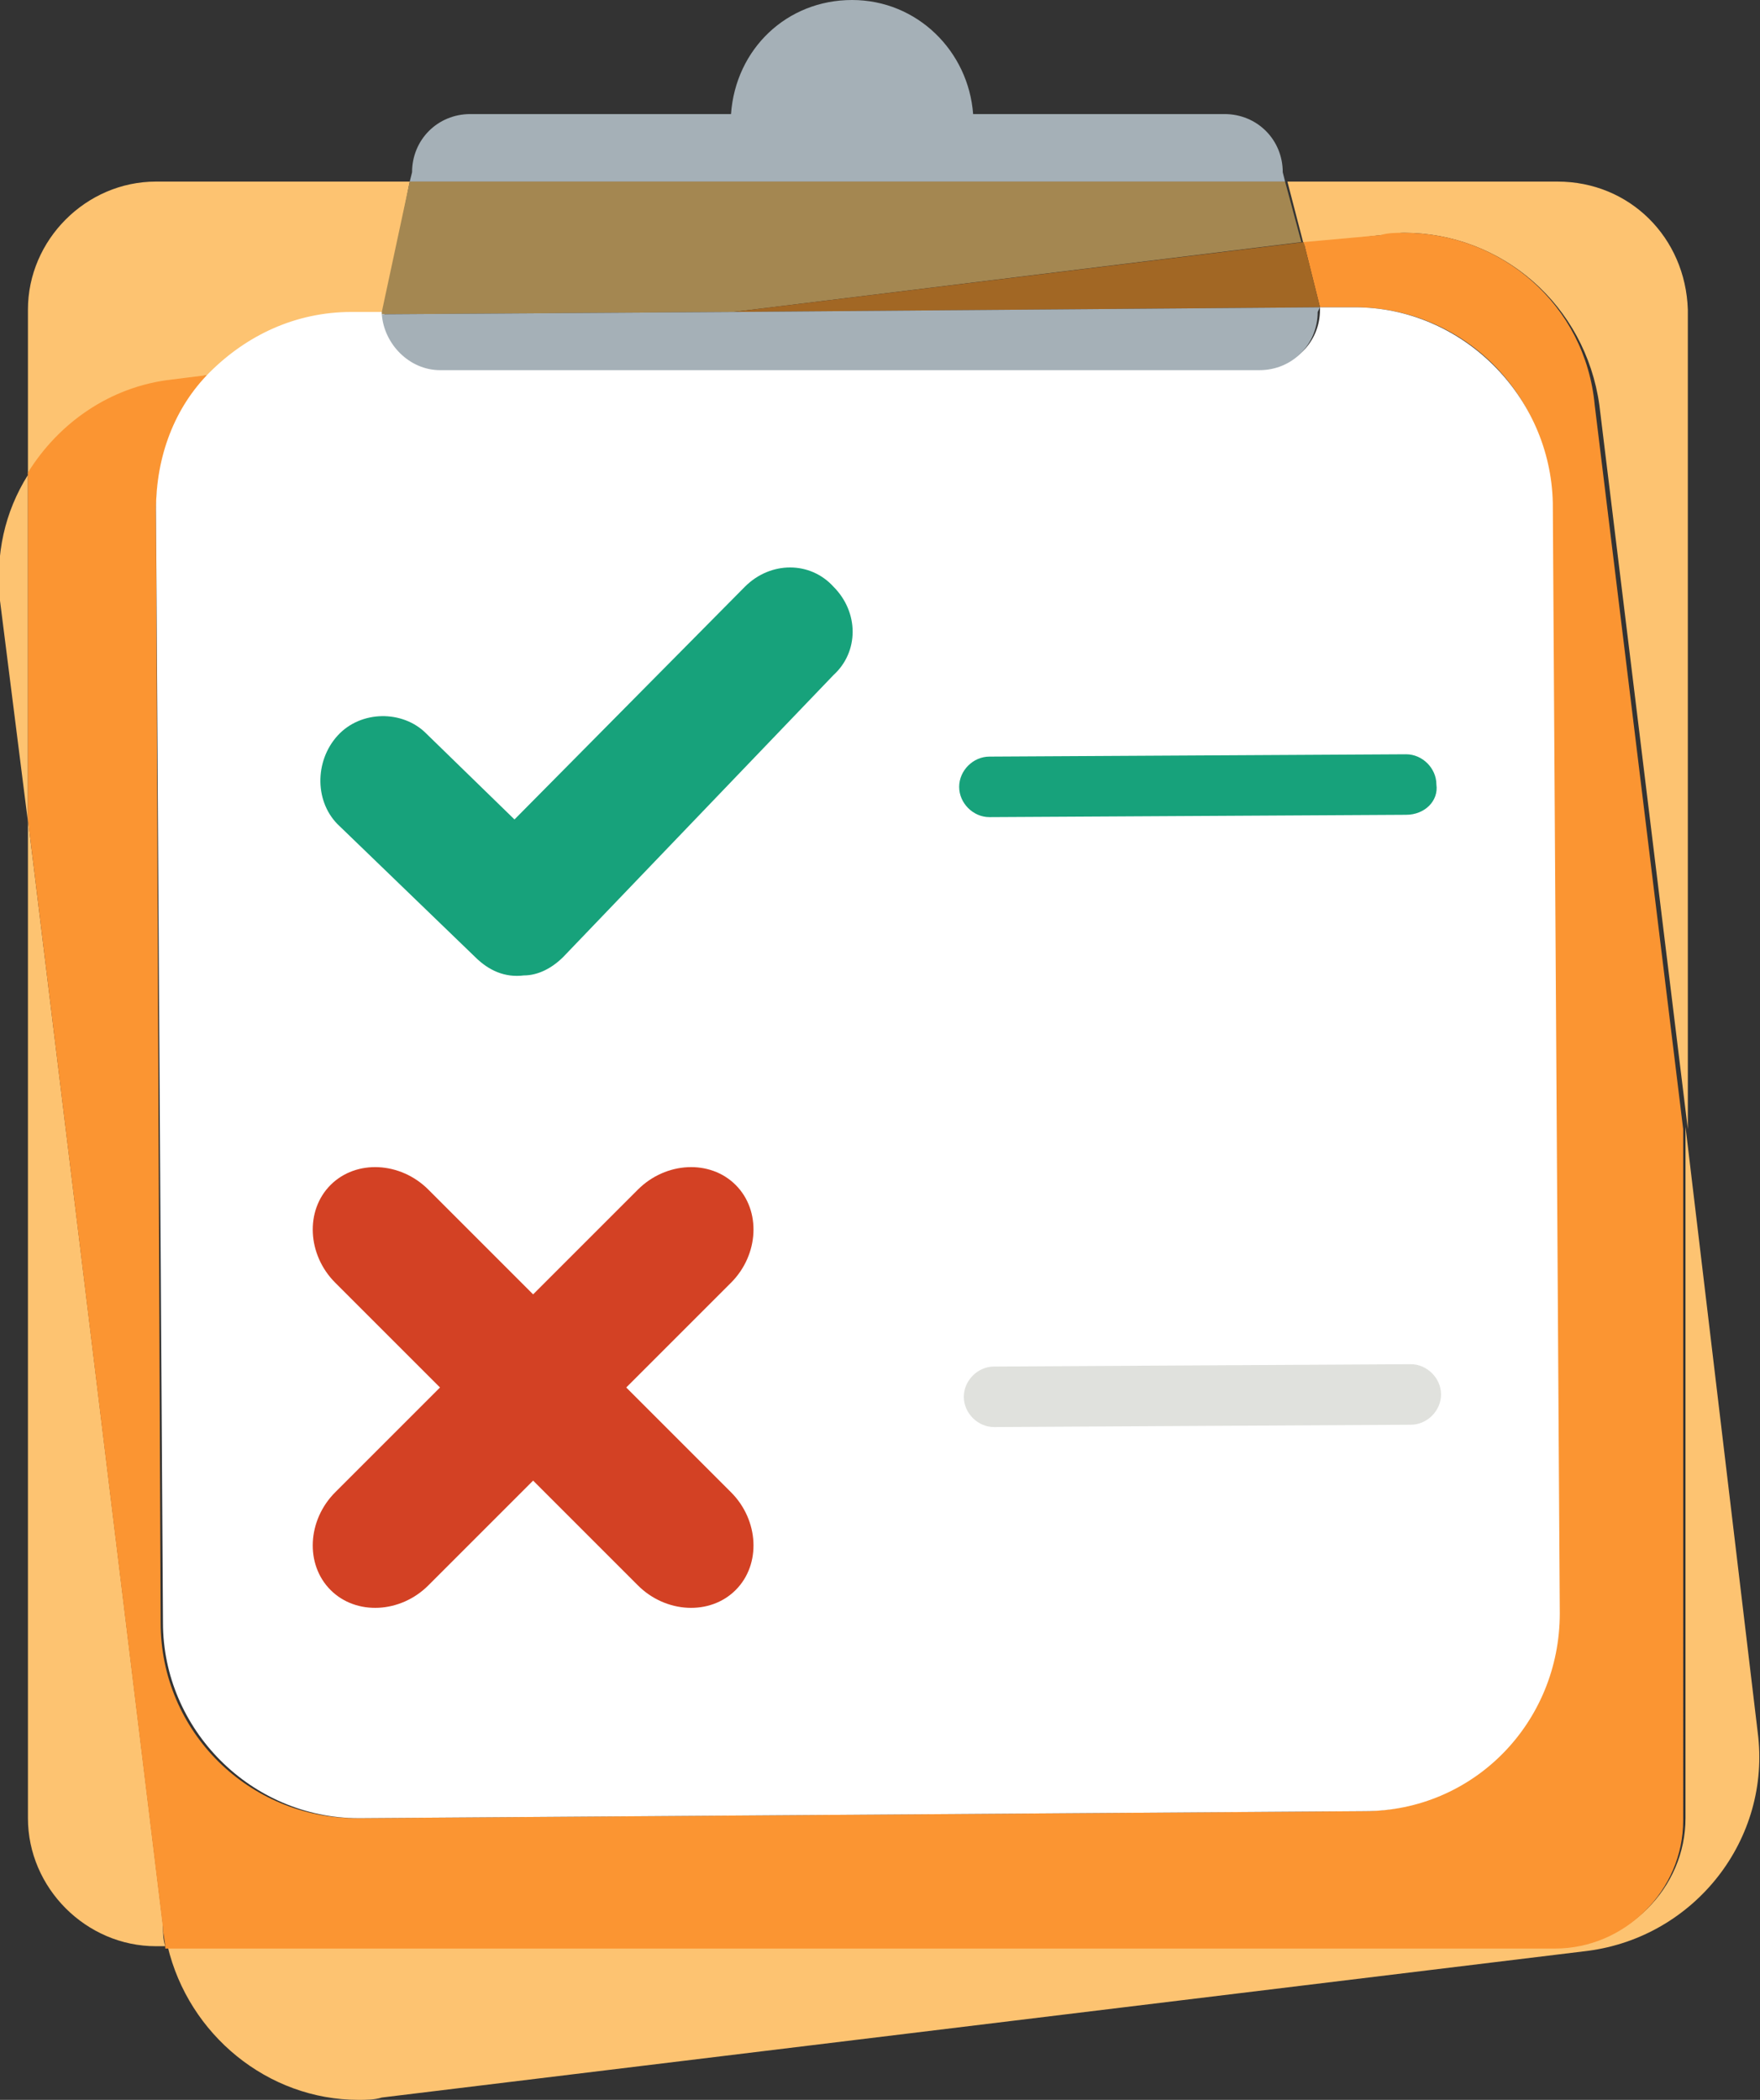 <?xml version="1.0" encoding="utf-8"?>
<!-- Generator: Adobe Illustrator 28.0.0, SVG Export Plug-In . SVG Version: 6.00 Build 0)  -->
<svg version="1.1" id="Layer_1" xmlns="http://www.w3.org/2000/svg" xmlns:xlink="http://www.w3.org/1999/xlink" x="0px" y="0px"
	 width="75.6px" height="90.2px" viewBox="0 0 75.6 90.2" style="enable-background:new 0 0 75.6 90.2;" xml:space="preserve">
<rect x="0" y="0" width="75.6" height="90.2" fill="#333333" stroke="none"/>
<style type="text/css">
	.st0{fill:#FDC371;}
	.st1{fill:#FB9532;}
	.st2{fill:#FFFFFF;}
	.st3{fill:#17A27B;}
	.st4{fill:#D34124;}
	.st5{fill:#E0E1DD;}
	.st6{fill:#A5B0B7;}
	.st7{fill:#A48751;}
	.st8{fill:#A26724;}
</style>
<path class="st0" d="M1.2,35.2v42.9c0,3,2.5,5.5,5.5,5.5h0.4c-0.1-0.3-0.1-0.6-0.1-0.9L1.2,35.2 M17.6,7.8H6.7c-3,0-5.5,2.5-5.5,5.5
	v7.1c1.3-2.1,3.5-3.7,6.2-4L9,16.1c1.5-1.6,3.7-2.6,6.1-2.6h1.4c0,0,0-0.1,0-0.1L17.6,7.8 M66.9,7.8H55.3l0.7,2.7l3.3-0.4
	c0.3,0,0.7-0.1,1-0.1c4.2,0,7.8,3.1,8.4,7.4l3.8,31.1V13.3C72.4,10.2,70,7.8,66.9,7.8"/>
<path class="st0" d="M72.4,48.4v29.7c0,3-2.5,5.5-5.5,5.5H7.2c0.9,3.8,4.3,6.6,8.2,6.6c0.3,0,0.7,0,1-0.1l51.8-6.3
	c4.6-0.6,7.9-4.8,7.3-9.4L72.4,48.4 M1.2,20.4c-1,1.6-1.4,3.4-1.2,5.4l1.2,9.5V20.4"/>
<path class="st1" d="M60.3,10c-0.3,0-0.7,0-1,0.1L56,10.4l0.7,2.8h1.4c0,0,0,0,0.1,0c4.6,0,8.4,3.7,8.4,8.4l0.3,47.7
	c0,4.7-3.7,8.5-8.4,8.5l-43.1,0.3c0,0,0,0-0.1,0c-4.6,0-8.4-3.7-8.4-8.4L6.7,22c0-2.3,0.9-4.3,2.3-5.9l-1.6,0.2
	c-2.7,0.3-4.9,1.9-6.2,4v14.9L7,82.8c0,0.3,0.1,0.6,0.1,0.9h59.7c3,0,5.5-2.5,5.5-5.5V48.5l-3.8-31.1C68.1,13.1,64.5,10,60.3,10"/>
<path class="st2" d="M58.2,13.2C58.2,13.2,58.1,13.2,58.2,13.2h-1.5l0,0.1c0,1.4-1.1,2.5-2.5,2.5H19c-1.3,0-2.4-1-2.5-2.4h-1.4
	c-2.4,0-4.5,1-6.1,2.6c-1.5,1.5-2.3,3.6-2.3,5.9L7,69.7c0,4.6,3.8,8.4,8.4,8.4c0,0,0,0,0.1,0l43.1-0.3c4.7,0,8.4-3.8,8.4-8.5
	l-0.3-47.7C66.6,17,62.8,13.2,58.2,13.2"/>
<path class="st3" d="M22.5,41.9c-0.8,0.1-1.5-0.2-2.1-0.8l-5.8-5.6c-1.1-1-1.1-2.8-0.1-3.9c1-1.1,2.8-1.1,3.8-0.1l3.8,3.7l9.9-10
	c1.1-1.1,2.8-1.1,3.8,0c1.1,1.1,1.1,2.8,0,3.8L24.2,41.1C23.7,41.6,23.1,41.9,22.5,41.9L22.5,41.9z"/>
<path class="st4" d="M18.4,68.1c-1.2,1.2-3.1,1.3-4.2,0.2s-1-3,0.2-4.2l13-13c1.2-1.2,3.1-1.3,4.2-0.2c1.1,1.1,1,3-0.2,4.2
	L18.4,68.1z"/>
<path class="st4" d="M14.4,55.1c-1.2-1.2-1.3-3.1-0.2-4.2c1.1-1.1,3-1,4.2,0.2l13,13c1.2,1.2,1.3,3.1,0.2,4.2s-3,1-4.2-0.2
	L14.4,55.1z"/>
<path class="st5" d="M60.6,61.2l-17.9,0.1c-0.7,0-1.3-0.6-1.3-1.3c0-0.7,0.6-1.3,1.3-1.3l17.9-0.1c0.7,0,1.3,0.6,1.3,1.3
	C61.9,60.6,61.3,61.2,60.6,61.2z"/>
<path class="st3" d="M60.4,35l-17.9,0.1c-0.7,0-1.3-0.6-1.3-1.3c0-0.7,0.6-1.3,1.3-1.3l17.9-0.1c0.7,0,1.3,0.6,1.3,1.3
	C61.8,34.4,61.2,35,60.4,35z"/>
<path class="st6" d="M36.6,0c-2.8,0-5,2.1-5.2,4.9H20.2c-1.4,0-2.5,1.1-2.5,2.5l-0.1,0.4h37.6l-0.1-0.4c0-1.4-1.1-2.5-2.5-2.5H41.8
	C41.6,2.2,39.4,0,36.6,0"/>
<path class="st7" d="M55.2,7.8H17.6l-1.2,5.6c0,0,0,0.1,0,0.1l15.1-0.1l24.4-3L55.2,7.8"/>
<polyline class="st8" points="56,10.4 31.5,13.4 56.7,13.2 56,10.4 "/>
<path class="st6" d="M56.7,13.2l-25.2,0.2l-15.1,0.1c0.1,1.3,1.2,2.4,2.5,2.4h35.2c1.4,0,2.5-1.1,2.5-2.5L56.7,13.2"/>
</svg>
